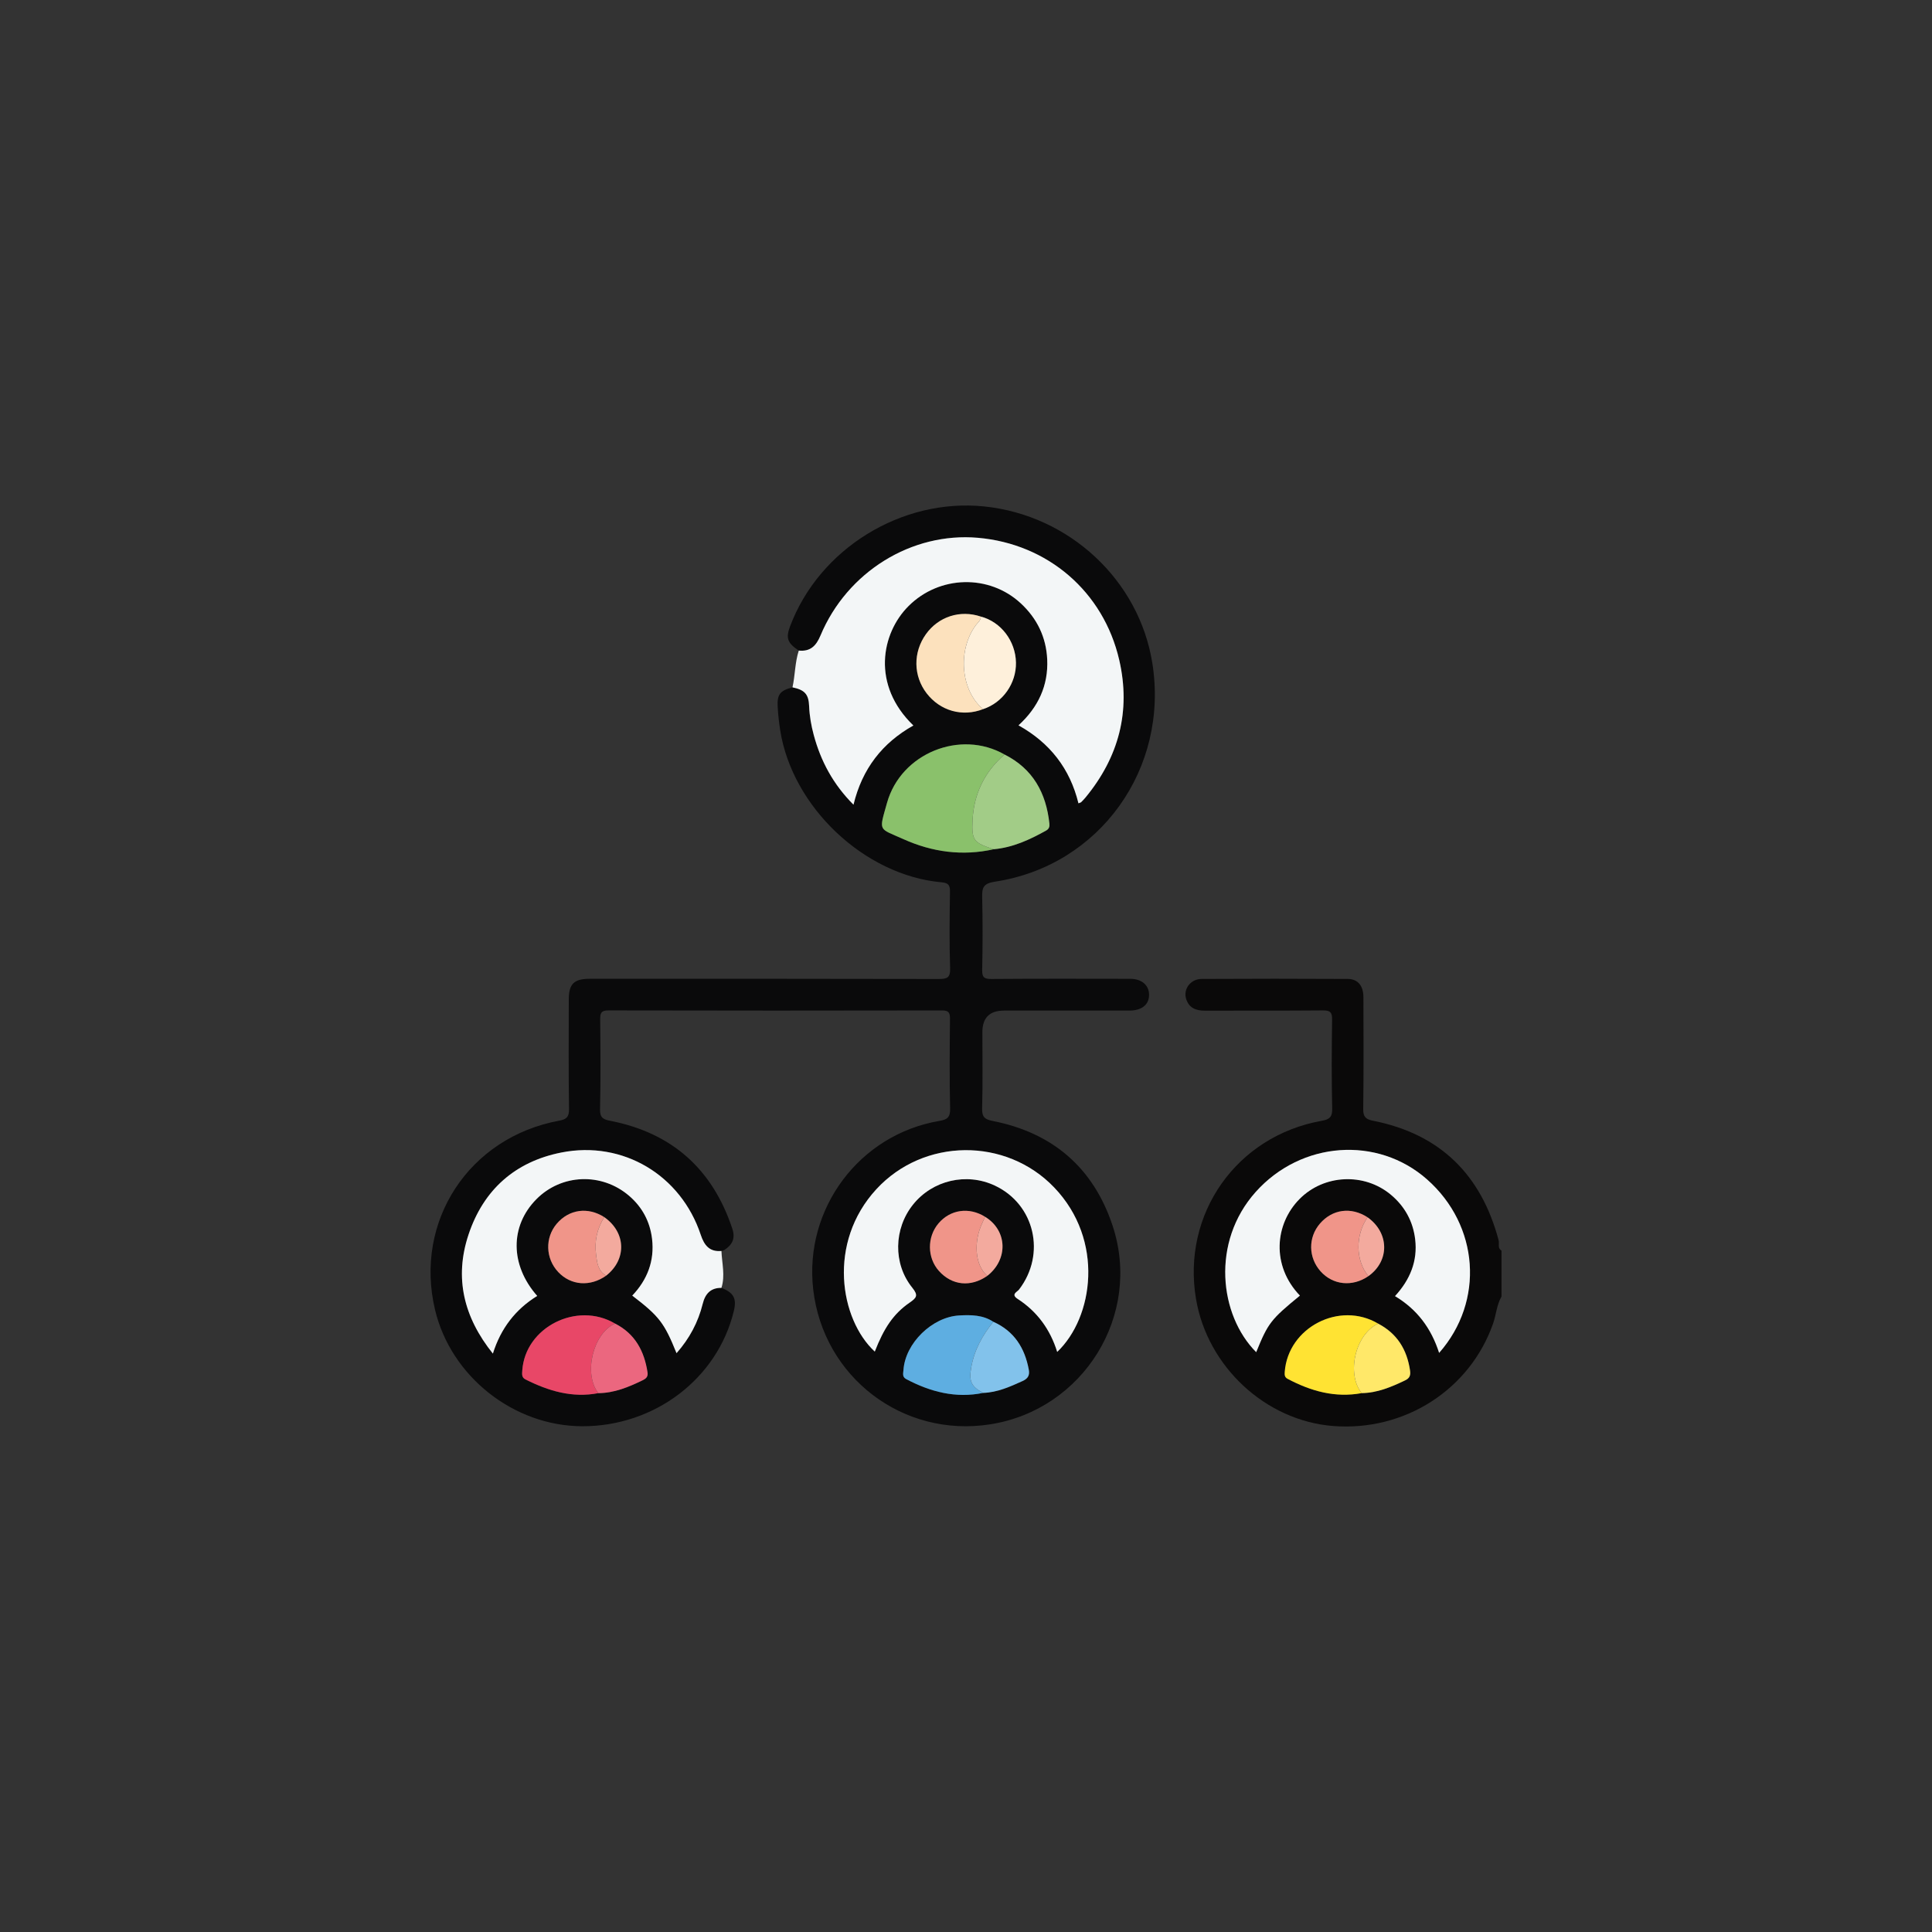 <?xml version="1.0" encoding="UTF-8"?><svg id="Capa_1" xmlns="http://www.w3.org/2000/svg" viewBox="0 0 200 200"><rect x="0" y="0" width="200" height="200" fill="#333333" stroke="none"/><defs><style>.cls-1{fill:#f3f6f7;}.cls-2{fill:#f3aa9e;}.cls-3{fill:#f09589;}.cls-4{fill:#eb677f;}.cls-5{fill:#fce1bd;}.cls-6{fill:#ffe333;}.cls-7{fill:#ffe869;}.cls-8{fill:#fef0db;}.cls-9{fill:#e84767;}.cls-10{fill:#8ac16b;}.cls-11{fill:#a2cc87;}.cls-12{fill:#0a0a0b;}.cls-13{fill:#0a0909;}.cls-14{fill:#82c2eb;}.cls-15{fill:#5eaee1;}</style></defs><path class="cls-13" d="m155.431,134.222c-.5.869-.546,1.879-.872,2.805-2.406,6.837-9.152,11.167-16.547,10.593-6.983-.542-13.018-6.133-14.202-13.154-1.484-8.807,4.199-16.876,13.018-18.441.793-.141,1.102-.383,1.081-1.275-.074-3.063-.054-6.13-.01-9.195.011-.757-.194-.964-.954-.957-4.074.038-8.149.008-12.224.026-.931.004-1.641-.291-1.931-1.213-.319-1.016.452-2.064,1.591-2.071,5.048-.029,10.097-.027,15.145 0,1.048.006,1.611.719,1.614,1.881.009,3.858.032,7.717-.02,11.575-.011.813.251,1.071,1.007,1.22,6.942,1.374,11.208,5.577,13.009,12.377.094.353-.142.811.297,1.067v4.763Zm-13.778-2.114c2.216-1.573,2.176-4.487-.085-6.095-1.697-1.103-3.642-.844-4.932.657-1.231,1.432-1.204,3.506.064,4.931,1.276,1.434,3.3,1.641,4.953.506Zm1.011,4.912c-3.992-2.368-9.328.392-9.667,4.995-.023.308-.022.552.3.722,2.406,1.275,4.918,1.985,7.666,1.478,1.621-.022,3.064-.634,4.493-1.319.474-.227.585-.52.512-1.023-.315-2.162-1.336-3.826-3.303-4.854Zm6.314,3.032c4.718-5.365,4.136-13.2-1.251-17.959-5.127-4.531-13.028-3.972-17.74,1.301-4.644,5.196-3.757,12.764.053,16.583,1.231-3.023,1.506-3.379,4.526-5.855-2.979-3.099-2.607-7.409-.035-10.004,2.528-2.55,6.685-2.741,9.434-.454,1.453,1.208,2.306,2.763,2.531,4.62.274,2.264-.535,4.201-2.086,5.891,2.292,1.374,3.748,3.324,4.567,5.878Z"/><path class="cls-12" d="m74.684,133.319c1.278.508,1.594,1.104,1.279,2.406-1.694,6.991-8.199,11.934-15.684,11.919-7.106-.014-13.605-5.155-15.246-12.061-2.177-9.159,3.519-17.85,12.848-19.57.734-.135,1.037-.368,1.024-1.205-.059-3.786-.028-7.573-.025-11.36.001-1.583.544-2.123,2.143-2.123,12.046-.002,24.091-.011,36.137.019.892.002,1.23-.126,1.196-1.137-.089-2.63-.053-5.265-.015-7.897.01-.686-.17-.912-.883-.976-7.984-.719-15.465-7.802-16.698-15.775-.121-.781-.206-1.57-.253-2.359-.078-1.312.24-1.712,1.531-2.046,1.258.263,1.675.705,1.723,1.946.039,1.016.215,2.009.476,2.979.727,2.704,2.002,5.106,4.117,7.223.901-3.734,2.991-6.399,6.198-8.198-4.343-4.184-3.339-9.531-.498-12.367,3.19-3.185,8.339-3.316,11.615-.282,1.696,1.57,2.631,3.519,2.738,5.803.126,2.697-.923,4.957-2.971,6.83,3.268,1.819,5.335,4.501,6.206,8.072.156-.065.233-.077.278-.121.154-.151.306-.307.443-.473,3.453-4.181,4.718-8.946,3.502-14.232-1.633-7.101-7.418-12.03-14.623-12.66-6.865-.6-13.547,3.517-16.305,10.117-.451,1.078-1.053,1.678-2.247,1.558-1.177-.788-1.359-1.291-.903-2.506,3.012-8.032,11.543-13.3,20.107-12.417,8.81.909,16.026,7.635,17.395,16.215,1.742,10.92-5.432,20.971-16.272,22.625-1.265.193-1.366.641-1.341,1.663.059,2.487.051,4.978 0,7.466-.016.756.181.953.941.947,4.797-.037,9.595-.023,14.392-.016,1.155.002,1.902.632,1.941,1.586.041,1.021-.679,1.662-1.918,1.701-.252.008-.505.002-.757.002-4.112 0-8.224 0-12.336 0q-2.243,0-2.243,2.234c0,2.633.049,5.268-.027,7.899-.026.889.286,1.133,1.085,1.29,6.213,1.22,10.431,4.842,12.419,10.835,3.076,9.27-3.024,19.071-12.683,20.575-9.027,1.406-17.266-4.882-18.307-13.972-.958-8.361,4.789-16.046,13.069-17.441.785-.132,1.127-.359,1.105-1.269-.075-3.1-.045-6.204-.015-9.305.006-.645-.143-.862-.832-.861-11.506.022-23.013.024-34.519-.003-.774-.002-.864.29-.859.94.028,3.102.057,6.205-.016,9.305-.021.885.359,1.046,1.065,1.184,6.39,1.251,10.579,4.997,12.631,11.173.335,1.008-.009,1.666-.82,2.194-.088.057-.203.072-.305.107-1.242.117-1.786-.597-2.144-1.673-2.049-6.173-8.047-9.782-14.427-8.52-4.791.948-8.068,3.858-9.612,8.5-1.493,4.49-.489,8.562,2.521,12.318.823-2.623,2.347-4.587,4.589-5.972-2.821-3.202-2.828-7.233-.09-10.007,2.595-2.629,6.753-2.793,9.595-.364,1.374,1.174,2.174,2.689,2.385,4.467.268,2.266-.485,4.227-2.051,5.872,2.789,2.132,3.32,2.822,4.584,5.96,1.332-1.508,2.236-3.197,2.71-5.112.255-1.033.815-1.662,1.94-1.65Zm27.288-7.359c-1.652-1.032-3.602-.755-4.821.686-1.197,1.415-1.176,3.559.048,4.924,1.353,1.508,3.293,1.704,5.006.506,2.193-1.719,2.079-4.711-.233-6.116Zm-39.222,6.095c2.147-1.69,2.058-4.471-.193-6.055-1.691-1.088-3.647-.819-4.921.677-1.237,1.452-1.171,3.602.154,5.007,1.313,1.393,3.3,1.542,4.96.371Zm38.789-68.226c-2.144-.723-4.387-.003-5.693,1.828-1.337,1.875-1.306,4.316.079,6.114,1.408,1.828,3.704,2.471,5.845,1.638,2.037-.673,3.441-2.664,3.4-4.822-.043-2.234-1.551-4.21-3.632-4.758Zm-37.871,73.186c-3.95-2.332-9.305.379-9.603,4.856-.025.37-.079.721.33.927,2.378,1.195,4.841,1.939,7.542,1.42,1.655-.012,3.136-.627,4.589-1.334.342-.166.576-.359.505-.821-.338-2.212-1.294-3.997-3.363-5.049Zm38.109,7.178c1.47-.05,2.772-.636,4.082-1.231.561-.255.745-.6.641-1.169-.413-2.254-1.512-3.998-3.669-4.961-1.081-.718-2.301-.725-3.524-.659-2.809.151-5.594,2.87-5.78,5.642-.022.331-.16.714.279.946,2.507,1.325,5.124,2.012,7.972,1.431Zm2.214-66.085c-4.562-2.61-10.724-.154-12.168,5.004-.849,3.033-.915,2.578,1.696,3.754,2.98,1.342,6.114,1.773,9.351,1.046,1.975-.175,3.723-.984,5.423-1.934.3-.168.373-.405.339-.721-.338-3.169-1.701-5.671-4.641-7.15Zm5.449,61.844c3.757-3.574,4.911-11.567-.309-17.022-4.999-5.224-13.512-5.137-18.408.174-5.107,5.539-3.773,13.482-.167,16.813.948-2.432,1.924-3.909,3.612-5.073.735-.507.907-.748.266-1.545-2.002-2.485-1.911-6.107.076-8.593,2.025-2.533,5.538-3.351,8.474-1.974,4.138,1.941,5.327,7.1,2.501,10.77-.185.24-.872.486-.138.961,2.029,1.312,3.372,3.164,4.093,5.489Z"/><path class="cls-1" d="m82.69,67.348c1.194.119,1.796-.48,2.247-1.558,2.759-6.6,9.441-10.717,16.305-10.117,7.206.63,12.99,5.559,14.623,12.66,1.216,5.286-.049,10.051-3.502,14.232-.137.166-.289.322-.443.473-.045.044-.122.055-.278.121-.872-3.572-2.938-6.253-6.206-8.072,2.047-1.873,3.097-4.133,2.971-6.83-.107-2.284-1.042-4.233-2.738-5.803-3.276-3.034-8.425-2.903-11.615.282-2.841,2.836-3.845,8.184.498,12.367-3.206,1.799-5.296,4.464-6.198,8.198-2.115-2.117-3.39-4.519-4.117-7.223-.261-.97-.437-1.964-.476-2.979-.048-1.24-.464-1.683-1.723-1.946.277-1.258.25-2.568.652-3.805Z"/><path class="cls-1" d="m74.684,133.319c-1.125-.012-1.684.617-1.94,1.65-.473,1.915-1.377,3.604-2.71,5.112-1.264-3.138-1.795-3.828-4.584-5.96,1.566-1.645,2.319-3.606,2.051-5.872-.21-1.777-1.011-3.293-2.385-4.467-2.842-2.429-7-2.265-9.595.364-2.738,2.773-2.731,6.805.09,10.007-2.243,1.385-3.766,3.35-4.589,5.972-3.01-3.756-4.015-7.828-2.521-12.318,1.544-4.642,4.82-7.552,9.612-8.5,6.381-1.262,12.378,2.346,14.427,8.52.357,1.076.901,1.79,2.144,1.673.049,1.273.404,2.546-.001,3.819Z"/><path class="cls-1" d="m148.978,140.052c-.82-2.554-2.275-4.504-4.567-5.878,1.552-1.69,2.36-3.627,2.086-5.891-.225-1.857-1.078-3.411-2.531-4.62-2.75-2.287-6.906-2.096-9.434.454-2.572,2.595-2.944,6.904.035,10.004-3.021,2.476-3.296,2.831-4.526,5.855-3.809-3.819-4.697-11.386-.053-16.583,4.712-5.272,12.613-5.832,17.74-1.301,5.386,4.76,5.968,12.595,1.251,17.959Z"/><path class="cls-6" d="m140.962,144.216c-2.748.507-5.26-.203-7.666-1.478-.322-.17-.322-.414-.3-.722.34-4.603,5.675-7.363,9.668-4.995-2.354,1.088-3.321,5.175-1.702,7.196Z"/><path class="cls-3" d="m141.653,132.108c-1.653,1.135-3.677.928-4.953-.506-1.268-1.425-1.295-3.499-.064-4.931,1.29-1.501,3.235-1.76,4.932-.657-1.284,1.871-1.248,4.459.085,6.095Z"/><path class="cls-7" d="m140.962,144.216c-1.619-2.021-.652-6.108,1.702-7.196,1.968,1.028,2.989,2.692,3.303,4.854.073.503-.038.795-.512,1.023-1.429.685-2.872,1.297-4.493,1.319Z"/><path class="cls-2" d="m141.653,132.108c-1.332-1.636-1.368-4.224-.085-6.095,2.26,1.607,2.301,4.522.085,6.095Z"/><path class="cls-1" d="m109.441,139.951c-.721-2.324-2.065-4.177-4.093-5.489-.734-.475-.047-.721.138-.961,2.825-3.67,1.637-8.829-2.501-10.77-2.936-1.377-6.449-.559-8.474,1.974-1.987,2.486-2.079,6.108-.076,8.593.642.796.47,1.038-.266,1.545-1.688,1.164-2.664,2.641-3.612,5.073-3.607-3.331-4.94-11.274.167-16.813,4.896-5.311,13.409-5.398,18.408-.174,5.22,5.455,4.066,13.448.309,17.022Z"/><path class="cls-10" d="m102.871,87.913c-3.237.727-6.371.296-9.351-1.046-2.611-1.176-2.544-.721-1.696-3.754,1.444-5.158,7.605-7.614,12.168-5.005-2.081,1.794-3.182,4.092-3.315,6.806-.103,2.104.131,2.326,2.193,2.999Z"/><path class="cls-11" d="m102.871,87.913c-2.063-.673-2.296-.894-2.193-2.999.133-2.714,1.234-5.013,3.315-6.806,2.94,1.479,4.303,3.982,4.641,7.15.034.316-.04.553-.339.721-1.7.95-3.448,1.758-5.423,1.934Z"/><path class="cls-15" d="m101.778,144.193c-2.847.582-5.465-.105-7.972-1.431-.439-.232-.301-.616-.279-.946.186-2.772,2.971-5.492,5.78-5.642,1.223-.066,2.443-.059,3.524.659-1.142,1.406-1.986,2.943-2.298,4.764-.233,1.364-.007,1.946,1.244,2.597Z"/><path class="cls-9" d="m61.938,144.218c-2.701.519-5.164-.225-7.542-1.42-.409-.205-.354-.557-.33-.927.298-4.478,5.654-7.189,9.603-4.856-2.289,1.017-3.294,5.202-1.731,7.203Z"/><path class="cls-5" d="m101.771,73.409c-2.142.833-4.437.189-5.845-1.638-1.385-1.798-1.417-4.239-.079-6.114,1.305-1.831,3.548-2.551,5.693-1.828.004.407-.322.617-.531.9-1.917,2.609-1.548,6.779.762,8.68Z"/><path class="cls-8" d="m101.771,73.409c-2.311-1.901-2.679-6.07-.762-8.68.208-.283.534-.493.531-.9,2.081.548,3.589,2.524,3.632,4.758.041,2.158-1.363,4.149-3.4,4.822Z"/><path class="cls-3" d="m62.75,132.055c-1.66,1.171-3.647,1.022-4.96-.371-1.325-1.405-1.391-3.554-.154-5.007,1.274-1.495,3.23-1.764,4.921-.677-.762,1.187-1.027,2.497-.852,3.876.104.821.18,1.702,1.045,2.178Z"/><path class="cls-3" d="m102.205,132.076c-1.714,1.198-3.654,1.001-5.006-.506-1.224-1.364-1.245-3.509-.048-4.924,1.219-1.441,3.17-1.718,4.821-.686-.099.223-.193.449-.298.67-.856,1.806-.816,4.29.531,5.446Z"/><path class="cls-14" d="m101.778,144.193c-1.251-.65-1.478-1.233-1.244-2.597.312-1.821,1.156-3.358,2.298-4.764,2.157.963,3.256,2.707,3.669,4.961.104.569-.08.914-.641,1.169-1.31.595-2.612,1.18-4.082,1.231Z"/><path class="cls-4" d="m61.938,144.218c-1.563-2.001-.557-6.186,1.731-7.203,2.069,1.051,3.026,2.837,3.363,5.049.071.462-.163.654-.505.821-1.454.707-2.934,1.322-4.589,1.334Z"/><path class="cls-2" d="m102.205,132.076c-1.347-1.156-1.387-3.64-.531-5.446.105-.221.199-.446.298-.67,2.312,1.405,2.426,4.397.233,6.116Z"/><path class="cls-2" d="m62.75,132.055c-.865-.477-.94-1.357-1.045-2.178-.176-1.38.09-2.689.852-3.876,2.251,1.583,2.339,4.365.193,6.055Z"/></svg>